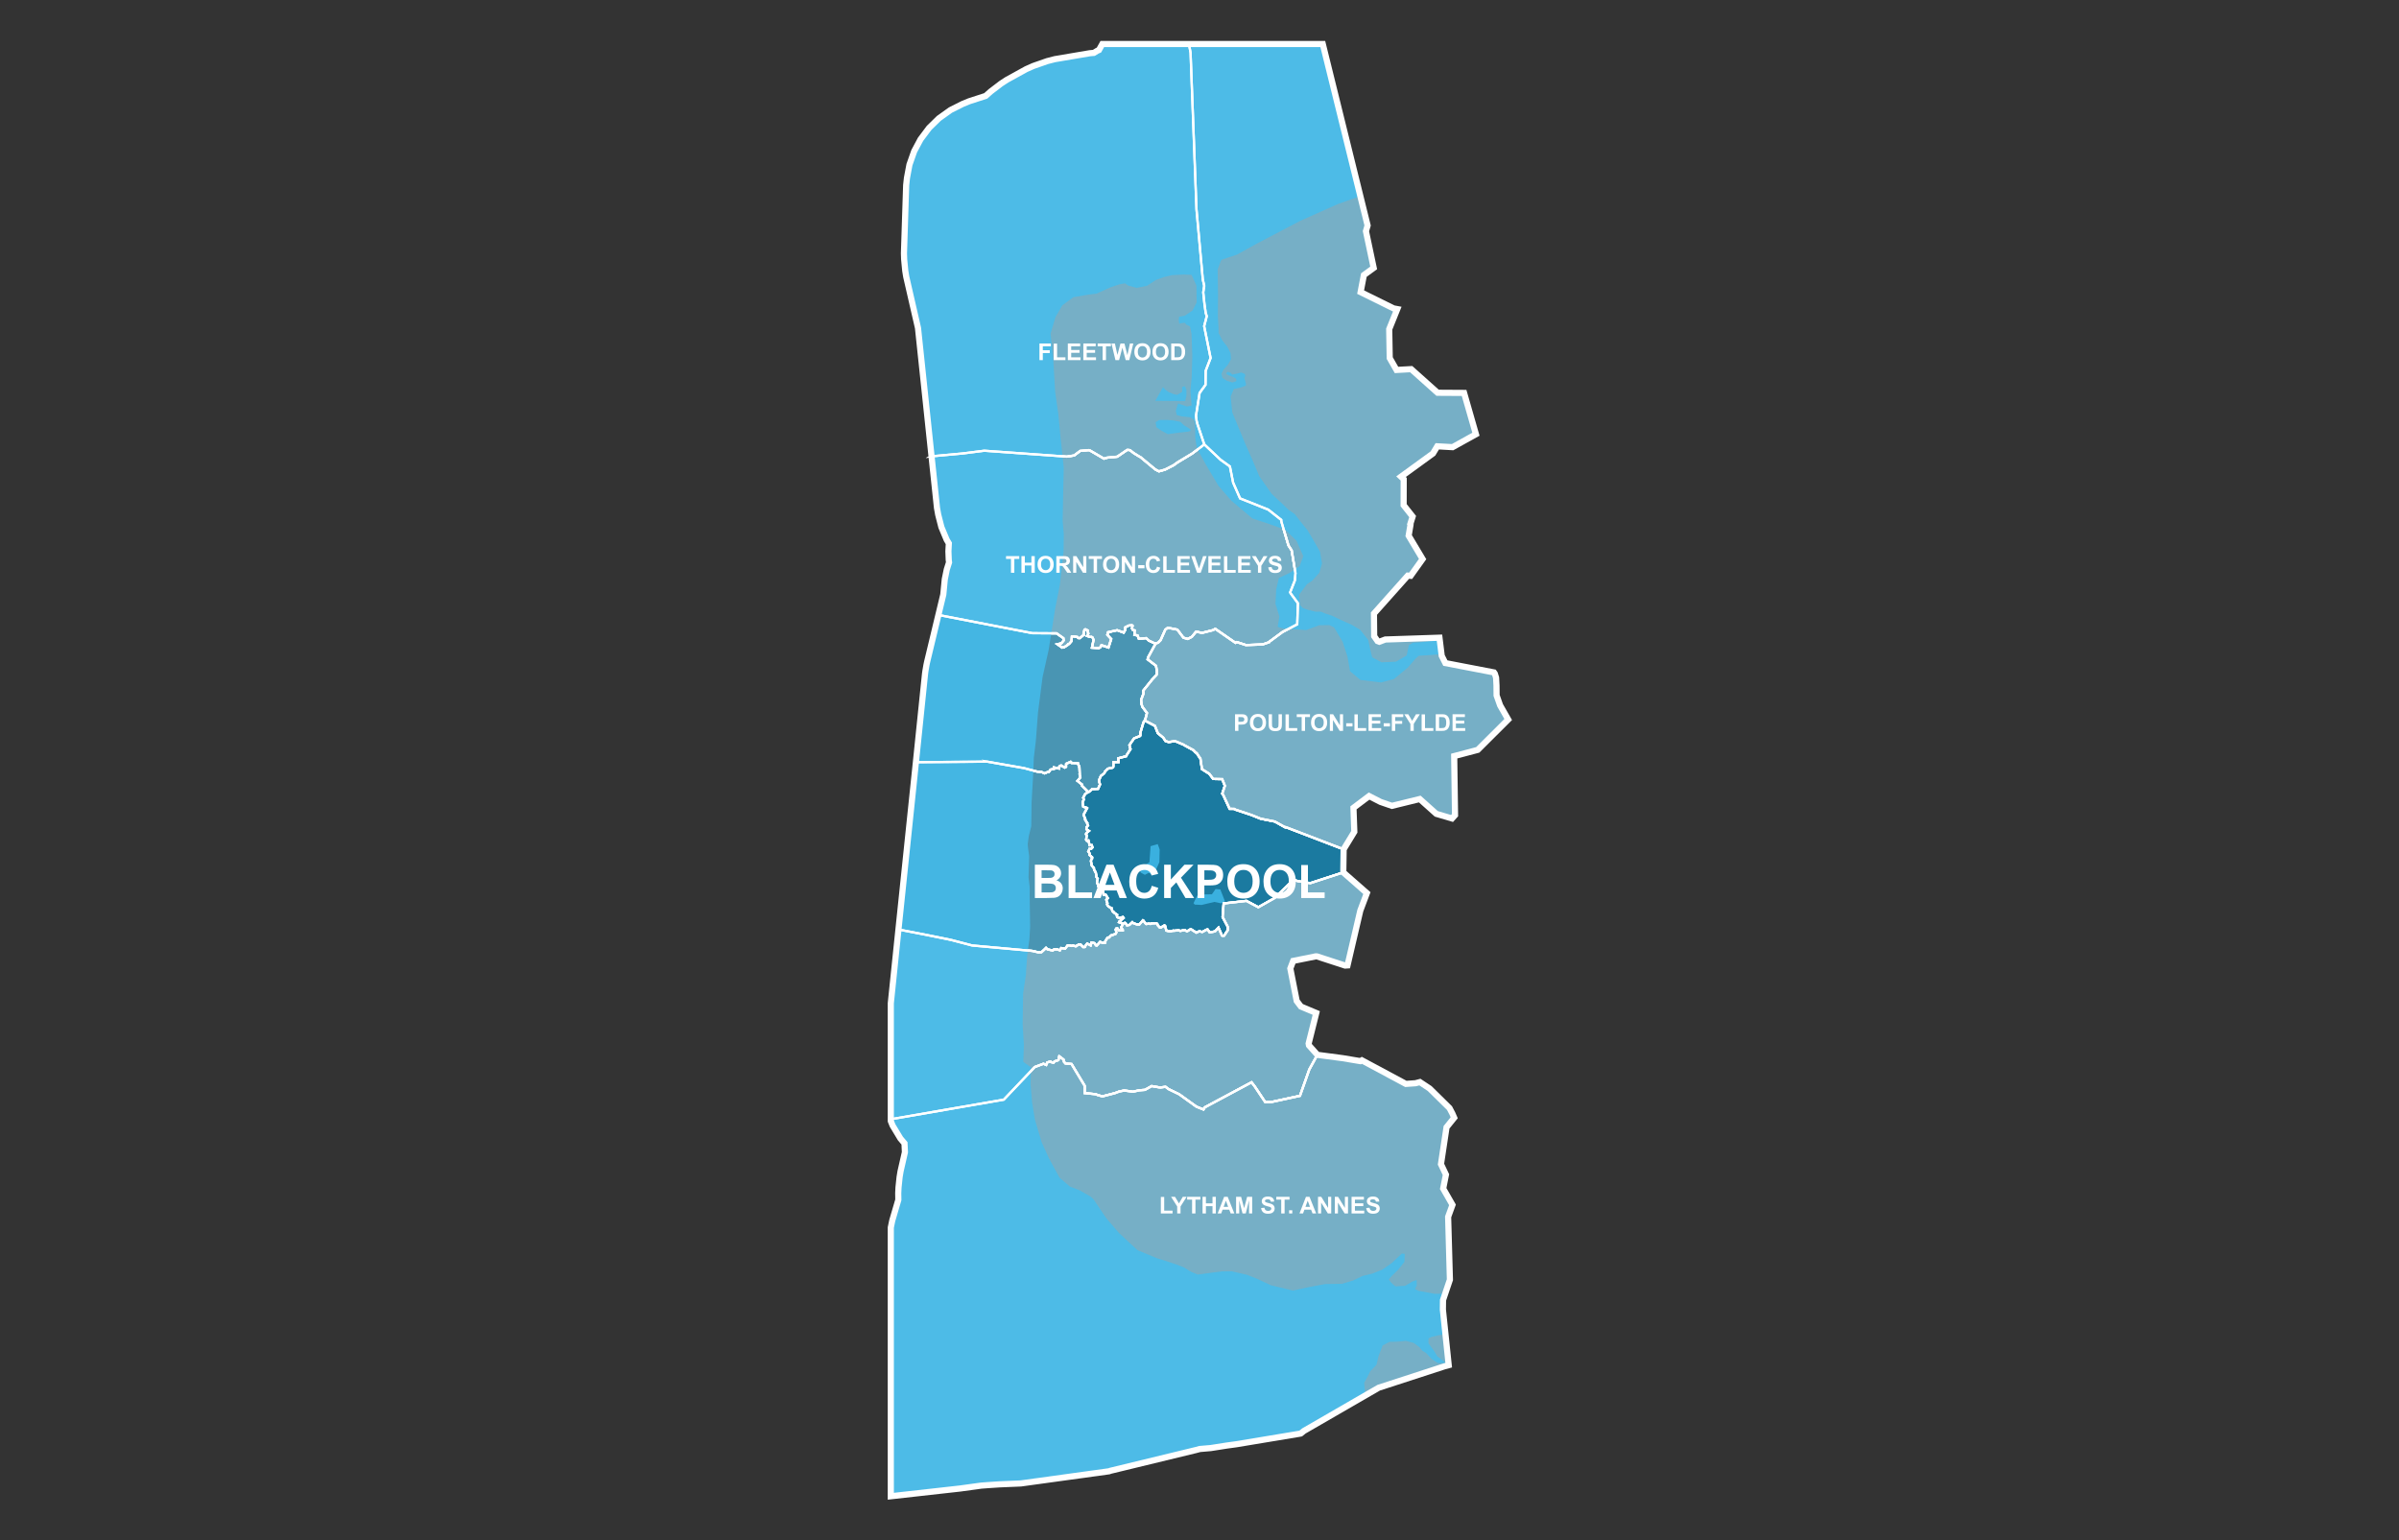 <?xml version="1.0" encoding="UTF-8"?><svg id="cars-clouds" xmlns="http://www.w3.org/2000/svg" width="380" height="244" viewBox="0 0 380 244"><rect x="0" y="0" width="380" height="244" fill="#333333" stroke="none"/><defs><style>.cls-1{fill:#1b7aa0;}.cls-1,.cls-2,.cls-3,.cls-4,.cls-5{stroke:#fff;stroke-miterlimit:10;}.cls-1,.cls-3,.cls-4,.cls-5{stroke-width:.352px;}.cls-6{isolation:isolate;}.cls-2{stroke-width:.974px;}.cls-2,.cls-4{fill:none;}.cls-3{fill:#76afc6;}.cls-7{fill:#fff;}.cls-7,.cls-8{stroke-width:0px;}.cls-8{fill:#42beee;opacity:.8;}.cls-5{fill:#4995b3;}</style></defs><path id="lakepath" class="cls-8" d="m192.547,140.835l.753.071.703,1.8-.223.374-.45.006-.976-.209-2.021.481-1.085-.059-.195-.227.588-1.21.521-.163,1.799-.025.586-.839Zm-10.294-6.789l1.131-.328.307.849-.004.215-.041,1.788-.929,2.091-.78-.389-.593.313-.676-.368-.091-.674,1.491-.949.185-2.547Zm1.718-65.818l-.798-.552-.122-.792.557-.342,1.234-.018,1.125.095,1.015.208.569.556.566.333.455.335.003.222-.449.118-1.232.129-1.01.133-.899.124-1.013-.549Zm.234-6.888l.457.446.455.327.788.33.563.103.784-.464-.011-.786.449-.118.23.56.013.897-.209.908-4.723-.044,1.203-2.161Z"/><g id="districtpaths"><path id="FY-01_districtpath" class="cls-5" d="m156.376,120.654l5.858,1.033,2.004.537.706.05.512.237.475-.209.08-.003.106.018.285-.407.559-.121-0-.218.765.173.015-.218.165-.214.201-.047.55.33.205-.118.001-.456.035-.043.697-.306.073.06.071.129,1.01.031.147.486.081.026.056,1.228-.023.022.117.512-.455.54.655.524.041.025.007.193,1.006,1.011-.494.338-.309.582.102.256-.201.497.117.662.616.196.004.005-.431.807-.017.012-.122.336.061.068.222.591-.033.083.348.494-.029.085.033.11.101.192-.255.292-.008.294.412.27-.311.254-.162.24.049.139.067.056.002.01-.095.7.105.152.257-.035.194.76.326-.026.129.371-.212.228-.29.009-.118.355-.045.056.24.336-.066.193.436.389-.011.192-.105.107-.079.273.06.372.019.031.014.192.067.186.309.321-.007.067.039.184.072.175.007.011.068.069.15.351.001.167.003.012.068.135-.005.266.002.007.211.272-.126.566.015.117.091.097.116.445.063.104.063.07.134.073.012.035.51.439.044.561.035.042.288-.041.358.581-.245.258.099.369.087.152-.066.203.146.24.427.314.127.007.127.448.114.159.124.048.052.094.478.334-.045.187.051.175.289.15.619-.168.105.165-.695.576-.034.089.667.199-.329.627.269.403-.005.088-.615-.019-.236-.319-.211.038-.062.156.108.428-.094.23-.508.195-.02.029-.218.034-.305.331-.242.011-.364.568.001.221-.43.067-.399-.18-.522.587-.145-.034-.228-.34-.463-.101-.139.459-.549-.295-.317.411-.012.113-.039.027-.261.011-.43-.432-.252.007-.39.226-.041.053-.087.018-.434-.126-.18.068-.371-.086-.294.009-.38.502-.632-.092-.203.362-.446-.15-.504.02-.167.156-.333-.06-.004-.008-.516-.116-.228-.228-.27.267-.452.412-.459.032-.985-.232-9.537-.865-3.164-.83-.273-.065-.386-.085-3.846-.777-4.001-.773,2.763-26.503,11.298-.088Z"/><path id="FY-02_districtpath" class="cls-5" d="m175.018,122.241l-.075.237-.579.454-.001.016-.293.7.178.621-.316.699-.945.041-.446.403-.161.045-1.006-1.011-.007-.193-.041-.025-.655-.524.455-.54-.117-.512.023-.022-.056-1.228-.081-.026-.147-.486-1.01-.031-.071-.129-.073-.06-.697.306-.035.043-.001.456-.205.118-.55-.33-.201.047-.165.214-.015.218-.765-.173 0.0.218-.559.121-.285.407-.106-.018-.08.003-.475.209-.512-.237-.706-.05-2.004-.537-5.858-1.033-11.298.088,1.441-13.958.067-.488.158-.921.099-.482,1.797-7.475,14.888,2.887,3.824.024,1.085.766.046.366-.365.45-.623.148.753.533.148-.055.092.036.604-.387.083-.138.164-.033.382-.447.059-.735.258-.031.61.106.167.175.233.002.59-.487.067-.03.004-.059-.086-.162.143-.552.156-.1.38.182-.03.16.127.324-.214.383.504.164.211-.016.176.115.146.388-.013.018-.245,1.188,1.117.066.263-.179.116-.282,1.119.369.433-1.339-.618-.67.117-.409,1.444-.322,1.035.378.228-.387.025-.451.542-.275.514-.054.099.086-.095.412.155.266.264.051-.039.725.492.063.217.542,1.157-.103.42.391.788.372.307.076-1.189,2.173-.093.35,1.332,1.018.153.937-.074.511-.733.777-.002.009-.006.009-1.366,1.701.063.41-.398,1.044.067.675.143.443.716.951-.008.058-.312,1.165-.136.099-.077.137-.497,1.652-.006.461-.016.038-.05.053-.933.369-.742,1.074.115.473.067.146-.718,1.128v.017l-1.222.316.034.607-.818.002.009.645-.036.153-.149.1-.67.135-.002.005-.491.474Z"/><path id="FY-03_districtpath" class="cls-1" d="m171.784,128.803l.431-.807-.004-.005-.616-.196-.117-.662.201-.497-.102-.256.309-.582.494-.338.161-.045.446-.403.945-.041.316-.699-.178-.621.293-.7.001-.016.579-.454.075-.237.491-.474.002-.005.67-.135.149-.1.036-.153-.009-.645.818-.002-.034-.607,1.222-.316v-.017l.718-1.128-.067-.146-.115-.473.742-1.074.933-.369.05-.053.016-.038.006-.461.497-1.652.077-.137.136-.099,1.579.819.464,1.163.862.716.34.522.511.175.852-.135.292.032,1.202.507.147.1,1.448.783.319.351.19.113.331.524.243.311.259,1.708,1.15.726.626.822,1.422.03.425,1.06-.011.014-.408,1.224.186.266.985,2.135.725.011.176.113,2.56.857,1.443.583.01.005,2.245.447,1.646.921.07-.043,9.185,3.526-.053,3.652-5.229,1.705-1.911-.31-.793-.21-.339.364-2.608,2.516-2.575,1.454-1.888-1.007-3.605.406-.167,2.149.807,1.534.024.534-.591.892-.253.014-.084-.029-.551-1.249-.551.58-.85.169-.327-.474-.138.024-.709.377-.486-.116-.013.013-.426.212-.899-.566-.575.349-.02.002-.38-.206-.676.149-.244-.097-.837.075-.041-.03-.495.14-.588-.135-.213-.769-.096-.058-.541.324-.193.019-.371-.423-.014-.135-.138-.14-.813.036-.12.084-.117 0-.122-.061-.44.08-.06-.016-.449-.578-.022-.009-.587.683-.237-.03-.037.021-.168-.034-.547-.205-.118-.12-.454.425-.384.07-.219-.347-.104-.06-.277.103-.667-.199.034-.089.695-.576-.105-.165-.619.168-.289-.15-.051-.175.045-.187-.478-.334-.052-.094-.124-.048-.114-.159-.127-.448-.127-.007-.427-.314-.146-.24.066-.203-.087-.152-.099-.369.245-.258-.358-.581-.288.041-.035-.042-.044-.561-.51-.439-.012-.035-.134-.073-.063-.07-.063-.104-.116-.445-.091-.097-.015-.117.126-.566-.211-.272-.002-.007.005-.266-.068-.135-.003-.012-.001-.167-.15-.351-.068-.069-.007-.011-.072-.175-.039-.184.007-.067-.309-.321-.067-.186-.014-.192-.019-.031-.06-.372.079-.273.105-.107.011-.192-.436-.389.066-.193-.24-.336.045-.056.118-.355.29-.009.212-.228-.129-.371-.326.026-.194-.76-.257.035-.105-.152.095-.7-.002-.01-.067-.056-.049-.139.162-.24.311-.254-.412-.27.008-.294.255-.292-.101-.192-.033-.11.029-.085-.348-.494.033-.083-.222-.591-.061-.068.122-.336.017-.012Z"/><path id="FY-04_districtpath" class="cls-3" d="m168.502,167.875l-.713-.535-.132.595-.631.214-.139.202-.372-.091-.112-.112-.521.16-.16.396-.439-.188-1.389.523-4.89,5.161-17.903,3.105v-18.373l1.212-11.688,4.001.773,3.846.777.386.085.273.065,3.164.83,9.537.865.985.232.459-.032.452-.412.27-.267.228.228.516.116.004.008.333.06.167-.156.504-.02.446.15.203-.362.632.092.38-.502.294-.009.371.086.18-.068.434.126.087-.018.041-.053.39-.226.252-.007.43.432.261-.011.039-.027.012-.113.317-.411.549.295.139-.459.463.101.228.34.145.034.522-.587.399.18.43-.067-.001-.221.364-.568.242-.011.305-.331.218-.034.02-.029.508-.195.094-.23-.108-.428.062-.156.211-.038.236.319.615.019.005-.088-.269-.403.329-.627.277-.103.104.06.219.347.384-.07.454-.425.118.12.547.205.168.034.037-.021.237.03.587-.683.022.009.449.578.06.016.44-.08.122.061.117-0.0.12-.084.813-.036.138.14.014.135.371.423.193-.019.541-.324.096.058.213.769.588.135.495-.14.041.03.837-.075.244.097.676-.149.38.206.02-.002.575-.349.899.566.426-.212.013-.013.486.116.709-.377.138-.024.327.474.85-.169.551-.58.551,1.249.084.029.253-.014.591-.892-.024-.534-.807-1.534.167-2.149,3.605-.406,1.888,1.007,2.575-1.454,2.608-2.516.339-.364.793.21,1.911.31,5.229-1.705,3.737,3.282-1.044,2.776-2.024,8.678-.38.025-4.459-1.451-.196-.008-3.567.72-.458,1.202,1.011,5.148.669.884,2.429,1.017-1.208,4.839.054.293,1.332,1.498-1.278,2.328-1.476,4.163-4.489.973-1.015.025-1.693-2.533-.477-.605-7.391,3.958-.216.348-1.118-.445-2.735-1.969-1.681-.817-.483-.365-.795.107-.253-.023-1.146-.197-1.067.599-.905.07-.994.221-1.379-.191-.805.163-.663.251-1.984.519-.753-.209-.319-.136-1.758-.179.015-1.037-.009-.133-2.071-3.433-.972-.089-.236-.275-.023-.317Z"/><path id="FY-05_districtpath" class="cls-3" d="m147.556,72.288l4.923-.452,3.434-.437,13.067.936,1.167-.184.96-.723,1.313-.125.201.041,2.255,1.316.304-.095.175-.061,1.616-.157,1.577-1.077.332.018.171.067.509.406.941.584.121.046,2.366,1.964.495.269.107.039.945-.267,1.337-.681.66-.473,2.284-1.377,1.677-1.254.262-.218,2.579,2.436,1.482,1.062.51,2.567,1.101,2.495,4.459,1.774,2.059,1.622.013.254,1.133,3.798.508.789.601,3.598-.096,1.157-.745,1.887.08.163,1.148,1.56-.106,3.344-2.334,1.224-2.105,1.551-.012.057-1.011.356-2.669.1-1.446-.477-.205.125-3.202-2.218-.352.202-1.748.443-.926-.211-.687.836-.646.331-.689-.198-.96-1.28-1.055-.208-.089.001-.363-.087-.399.305-.009.011-.738,1.653-.391.395-.378.115-.307-.076-.788-.372-.42-.391-1.157.103-.217-.542-.492-.063.039-.725-.264-.051-.155-.266.095-.412-.099-.086-.514.054-.542.275-.025.451-.228.387-1.035-.378-1.444.322-.117.409.618.67-.433,1.339-1.119-.369-.116.282-.263.179-1.117-.066.245-1.188.013-.018-.146-.388-.176-.115-.211.016-.504-.164.214-.383-.127-.324.03-.16-.38-.182-.156.1-.143.552.086.162-.004.059-.067.03-.59.487-.233-.002-.167-.175-.61-.106-.258.031-.059.735-.382.447-.164.033-.083.138-.604.387-.092-.036-.148.055-.753-.533.623-.148.365-.45-.046-.366-1.085-.766-3.824-.024-14.888-2.887.777-3.233.235-2.427.318-1.547.358-1.122-.049-.374-.053-1.38.068-1.259-.346-.575-.832-1.99-.508-1.987-.191-1.065-.862-8.171Z"/><path id="FY-06_districtpath" class="cls-3" d="m194.814,73.89l-1.482-1.062-2.579-2.436-1.074-3.184-.137-.531-.099-.823.575-3.612.932-1.279.026-2.223.78-2.026-1.02-5.043.411-1.582-.166-.518-.2-1.445-.191-1.813.145-.949.01-.023.002-.071-.225-.989-1-11.116-.939-24.814-.261-1.381h21.205l7.101,28.751-.264.902,1.229,5.82-1.556,1.132-.518,2.703,5.229,2.578.583.108-1.281,3.175.081,4.583,1.074,1.884,2.327-.128,4.184,3.744,4.194.025,1.875,6.543-3.693,2.05-2.43-.136-.682,1.135-5.057,3.675.423.401-.013,4.114,1.43,1.807-.382,1.212.04.091-.292,1.723,2.213,3.703-1.898,2.655-.445-.034-5.365,6.02.035,3.587.541.77.27.103.954-.358,8.578-.284.356,2.868.578,1.15,7.695,1.48.138.198.203.645.066,1.263.014,1.534.555,1.579,1.283,2.245-4.825,4.81-3.729.982.131,9.361-.471.524-2.493-.736-2.619-2.346-4.41,1.082-1.808-.625-1.811-.927-2.475,1.865.136,3.795-1.693,2.778-9.185-3.526-.07.043-1.646-.921-2.245-.447-.01-.005-1.443-.583-2.56-.857-.176-.113-.725-.011-.985-2.135-.186-.266.408-1.224.011-.014-.425-1.06-1.422-.03-.626-.822-1.15-.726-.259-1.708-.243-.311-.331-.524-.19-.113-.319-.351-1.448-.783-.147-.1-1.202-.507-.292-.032-.852.135-.511-.175-.34-.522-.862-.716-.464-1.163-1.579-.819.312-1.165.008-.058-.716-.951-.143-.443-.067-.675.398-1.044-.063-.41,1.366-1.701.006-.009.002-.009.733-.777.074-.511-.153-.937-1.332-1.018.093-.35,1.189-2.173.378-.115.391-.395.738-1.653.009-.011.399-.305.363.087.089-.001,1.055.208.96,1.28.689.198.646-.331.687-.836.926.211,1.748-.443.352-.202,3.202,2.218.205-.125,1.446.477,2.669-.1,1.011-.356.012-.057,2.105-1.551,2.334-1.224.106-3.344-1.148-1.56-.08-.163.745-1.887.096-1.157-.601-3.598-.508-.789-1.133-3.798-.013-.254-2.059-1.622-4.459-1.774-1.101-2.495-.51-2.567Z"/><path id="FY-07_districtpath" class="cls-3" d="m188.323,6.97l.261,1.381.939,24.814 1,11.116.225.989-.002.071-.01.023-.145.949.191,1.813.2,1.445.166.518-.411,1.582,1.02,5.043-.78,2.026-.026,2.223-.932,1.279-.575,3.612.099.823.137.531,1.074,3.184-.262.218-1.677,1.254-2.284,1.377-.66.473-1.337.681-.945.267-.107-.039-.495-.269-2.366-1.964-.121-.046-.941-.584-.509-.406-.171-.067-.332-.018-1.577,1.077-1.616.157-.175.061-.304.095-2.255-1.316-.201-.041-1.313.125-.96.723-1.167.184-13.067-.936-3.434.437-4.923.452-2.145-20.322-1.865-8.123-.154-.948-.176-1.812-.031-.96.351-10.793.123-1.128.396-2.113.75-2.134,1.013-1.895,1.357-1.808,1.536-1.5,1.838-1.313,1.916-.966,1.047-.431,2.626-.851.782-.694,1.649-1.258.917-.598,3.053-1.683,1.131-.505,2.214-.773,1.199-.309,5.54-.939.641-.056.563-.347.246-.101.533-.959h13.716Z"/><path id="FY-08_districtpath" class="cls-3" d="m190.051,229.544l-.593.159-13.583,3.294-.206.077-13.981,1.927-3.353.142-1.684.11-1.222.09-3.332.457-10.995,1.23v-42.569l.233-1.12.959-3.269-.015-1.057.04-.886.176-1.673.145-.875.695-3.053-.065-1.406-.644-.756-1.238-2.051-.288-.719v-.288l17.903-3.105,4.89-5.161,1.389-.523.439.188.16-.396.521-.16.112.112.372.091.139-.202.631-.214.132-.595.713.535.023.317.236.275.972.089,2.071,3.433.009.133-.015,1.037,1.758.179.319.136.753.209,1.984-.519.663-.251.805-.163,1.379.191.994-.221.905-.07,1.067-.599,1.146.197.253.023.795-.107.483.365,1.681.817,2.735,1.969,1.118.445.216-.348,7.391-3.958.477.605,1.693,2.533,1.015-.025,4.489-.973,1.476-4.163,1.278-2.328,4.012.53,2.799.469.234-.132,6.969,3.738,1.526-.107.697-.182,1.544,1.022,3.148,3.103.453.861.291.667-1.214,1.502-.882,5.849.787,1.659-.439,2.208,1.476,2.581-.691,1.899.282,9.959-1.091,3.226-.02,1.512.921,8.797-.708.195-10.384,3.378-11.841,6.844-.505.408-.119.026-10.078,1.676-1.568.214-.032.006-2.451.384-1.738.151Z"/></g><polygon class="cls-8" points="187.934 62.636 187.922 61.739 187.692 61.179 187.243 61.296 187.254 62.082 186.47 62.546 185.907 62.443 185.119 62.113 184.663 61.786 184.206 61.34 183.003 63.501 187.725 63.544 187.934 62.636"/><polygon class="cls-8" points="192.547 140.835 191.962 141.674 190.163 141.699 189.642 141.863 189.054 143.073 189.249 143.3 190.334 143.359 192.355 142.877 193.331 143.086 193.78 143.08 194.004 142.706 193.3 140.906 192.547 140.835"/><polygon class="cls-8" points="188.117 67.715 187.55 67.382 186.981 66.827 185.966 66.618 184.841 66.523 183.608 66.541 183.051 66.883 183.173 67.675 183.972 68.227 184.984 68.776 185.884 68.652 186.894 68.519 188.126 68.39 188.575 68.273 188.572 68.05 188.117 67.715"/><polygon class="cls-8" points="182.253 134.046 182.069 136.593 180.578 137.542 180.668 138.215 181.345 138.584 181.938 138.271 182.717 138.661 183.646 136.57 183.687 134.781 183.691 134.566 183.384 133.718 182.253 134.046"/><polygon class="cls-8" points="188.323 6.969 174.607 6.969 174.074 7.929 173.828 8.03 173.264 8.377 172.624 8.432 167.084 9.371 165.885 9.68 163.671 10.453 162.54 10.957 159.486 12.64 158.57 13.238 156.921 14.497 156.139 15.191 153.513 16.042 152.466 16.473 150.55 17.438 148.712 18.752 147.176 20.252 145.819 22.06 144.806 23.955 144.056 26.089 143.66 28.202 143.536 29.33 143.186 40.123 143.217 41.083 143.392 42.895 143.546 43.843 145.412 51.966 147.556 72.288 148.418 80.459 148.609 81.525 149.118 83.511 149.949 85.501 150.295 86.076 150.227 87.335 150.28 88.715 150.329 89.088 149.971 90.21 149.654 91.757 149.419 94.184 148.641 97.418 146.845 104.893 146.745 105.375 146.587 106.296 146.52 106.784 145.079 120.742 142.315 147.245 141.103 158.933 141.103 177.306 141.103 177.594 141.391 178.313 142.629 180.365 143.272 181.121 143.337 182.527 142.642 185.58 142.497 186.455 142.321 188.129 142.28 189.015 142.295 190.072 141.335 193.341 141.103 194.461 141.103 237.03 152.097 235.801 155.429 235.344 156.651 235.254 158.335 235.144 161.689 235.002 175.669 233.075 175.875 232.998 189.458 229.703 190.051 229.544 191.789 229.394 194.24 229.01 194.272 229.004 195.84 228.79 205.918 227.114 206.037 227.088 206.542 226.68 216.328 221.025 216.254 220.909 216.082 219.056 216.657 218.01 217.044 217.233 218.038 216.204 218.358 214.842 219.006 213.142 220.116 212.563 221.242 212.548 222.69 212.418 223.923 212.735 224.829 213.406 225.285 213.963 225.879 214.327 226.774 215.279 227.739 215.934 228.916 215.919 228.892 215.83 228.216 215.275 227.644 214.837 227.192 214.05 226.278 212.823 226.268 212.029 226.714 211.8 227.719 211.558 228.959 211.335 228.553 207.466 228.573 205.954 228.916 204.939 227.229 204.962 224.647 204.476 224.128 204.186 224.415 203.663 224.404 202.773 223.744 203.004 222.576 203.688 221.031 203.782 220.361 203.198 219.987 202.684 220.421 202.158 221.439 201.18 222.453 199.906 222.51 198.644 222.067 198.576 221.413 199.178 220.468 200.081 218.936 201.14 217.398 201.754 215.784 202.146 214.395 202.833 212.562 203.377 209.913 203.413 207.344 203.893 204.775 204.448 203.372 204.096 201.305 203.606 199.156 202.597 197.528 201.952 195.092 201.393 193.546 201.415 192.15 201.583 189.726 201.914 188.689 201.483 187.501 200.759 186.391 200.329 184.69 199.76 183.286 199.335 181.731 198.69 180.176 198.045 178.684 196.657 177.266 195.343 176.151 194.046 175.245 192.998 173.213 189.987 172.765 189.57 171.02 188.565 169.48 187.972 167.832 186.565 166.16 183.511 165.003 180.961 163.934 177.387 163.481 174.626 163.239 171.752 163.303 169.088 162.089 168.208 162.182 165.529 161.986 162.268 162.061 157.37 162.518 154.344 162.527 153.988 162.599 152.851 162.721 151.21 163.055 148.831 163.173 146.827 163.098 141.783 163.108 140.982 163.102 140.566 162.923 138.982 163.022 135.642 162.831 134.235 162.787 133.724 162.96 132.46 163.356 130.867 163.404 127.097 163.626 123.184 163.757 120.045 164.046 117.644 164.11 116.975 164.418 112.891 165.146 107.242 166.116 102.925 167.128 96.456 167.884 92.661 168.471 87.385 168.505 84.64 168.325 82.491 168.409 78.113 168.498 74.106 167.982 69.218 167.632 65.513 167.138 62.108 166.844 57.142 166.411 52.846 167.185 50.238 168.266 48.368 170.022 47.081 172.382 46.675 173.71 46.507 175.914 45.51 177.312 45.045 178.197 44.884 178.72 45.247 180.055 45.598 181.677 45.278 183.069 44.368 184.319 43.905 185.646 43.589 187.493 43.489 188.751 43.545 189.514 45.24 189.552 47.91 188.904 49.181 187.659 50.014 186.774 50.175 186.708 50.696 186.79 51.288 187.011 51.211 187.675 51.127 187.901 51.42 188.497 51.709 188.735 52.892 188.783 54.197 188.858 56.377 188.809 58.151 188.759 59.791 188.566 61.871 188.621 62.597 188.748 64.242 188.011 64.401 187.194 64.116 186.6 63.902 186.458 64.349 186.247 65.094 186.404 65.759 187.22 65.97 188.552 66.099 189.149 66.536 189.306 67.201 189.338 69.426 189.582 70.981 189.855 71.481 190.947 73.484 192.99 76.941 195.017 79.287 198.38 82.133 200.977 82.987 203.575 83.915 205.371 85.671 206.438 88.104 205.869 89.67 204.332 90.73 202.572 91.57 202.153 93.356 202.037 95.657 202.655 97.652 202.382 99.287 202.753 99.431 203.346 99.571 205.119 99.68 205.267 99.693 206.892 99.819 208.949 99.049 209.628 99.04 210.226 99.032 210.573 99.027 211.316 99.388 212.675 101.669 213.445 104.032 213.845 106.327 215.487 107.714 218.74 108.115 220.799 107.569 222.989 105.759 224.225 104.333 224.736 103.881 226.359 103.786 228.333 103.627 228.053 101.37 227.951 101.391 225.224 101.724 223.823 101.817 223.164 102.196 222.816 103.833 221.132 104.819 218.845 104.924 217.358 104.128 217.125 103.241 216.731 101.391 215.455 99.777 214.115 98.979 213.313 98.619 212.333 98.187 210.996 97.537 210.84 97.488 210.136 97.26 209.883 97.181 209.215 96.894 208.403 96.905 207.218 96.624 206.402 96.339 205.878 95.827 205.869 95.159 205.782 94.196 207.015 92.547 207.82 92.017 208.984 90.74 209.407 89.251 209.087 87.4 207.952 85.413 207.121 84.015 205.994 82.621 205.092 81.446 204.048 80.719 202.925 79.621 201.429 78.233 199.469 75.441 198.476 73.081 197.179 70.132 195.192 65.338 194.935 62.819 195.435 61.625 196.541 61.387 197.349 61.079 197.344 60.708 197.111 59.895 197.254 59.523 197.176 59.227 196.582 59.013 196.066 59.168 195.182 59.329 194.882 59.037 194.437 58.894 194.219 59.194 194.518 59.413 195.41 59.771 195.782 59.988 195.86 60.284 195.715 60.434 195.199 60.59 194.309 60.306 193.637 59.87 193.48 59.205 193.768 58.607 194.495 57.781 195 56.884 194.913 55.92 194.381 54.889 193.628 53.936 193.021 52.757 193.008 51.867 192.909 50.088 192.935 46.675 192.904 44.45 192.893 43.635 192.879 42.67 193.378 41.328 193.597 41.102 194.333 40.869 195.952 40.328 199.108 38.577 205.936 34.996 211.935 32.318 215.479 31.067 209.527 6.969 188.323 6.969"/><polygon class="cls-2" points="238.897 113.983 237.615 111.738 237.059 110.16 237.045 108.626 236.979 107.363 236.776 106.717 236.639 106.52 228.944 105.04 228.366 103.89 228.01 101.022 219.432 101.306 218.479 101.665 218.209 101.561 217.668 100.791 217.633 97.204 222.998 91.184 223.443 91.219 225.341 88.564 223.129 84.86 223.421 83.137 223.381 83.046 223.763 81.833 222.333 80.026 222.346 75.912 221.923 75.512 226.98 71.837 227.662 70.701 230.093 70.837 233.786 68.787 231.91 62.245 227.716 62.22 223.532 58.477 221.205 58.605 220.131 56.721 220.05 52.138 221.331 48.963 220.749 48.855 215.52 46.277 216.037 43.574 217.593 42.442 216.364 36.622 216.628 35.72 209.527 6.969 188.323 6.969 174.607 6.969 174.074 7.929 173.828 8.03 173.264 8.377 172.624 8.432 167.084 9.371 165.885 9.68 163.671 10.453 162.54 10.957 159.486 12.64 158.57 13.238 156.921 14.497 156.139 15.191 153.513 16.042 152.466 16.473 150.55 17.438 148.712 18.752 147.176 20.252 145.819 22.06 144.806 23.955 144.056 26.089 143.66 28.202 143.536 29.33 143.186 40.123 143.217 41.083 143.392 42.895 143.546 43.843 145.412 51.966 147.556 72.288 148.418 80.459 148.609 81.525 149.118 83.511 149.949 85.501 150.295 86.076 150.227 87.335 150.28 88.715 150.329 89.088 149.971 90.21 149.654 91.757 149.419 94.184 148.641 97.418 146.845 104.893 146.745 105.375 146.587 106.296 146.52 106.784 145.079 120.742 142.315 147.245 141.103 158.933 141.103 177.306 141.103 177.594 141.391 178.313 142.629 180.365 143.272 181.121 143.337 182.527 142.642 185.58 142.497 186.455 142.321 188.129 142.28 189.015 142.295 190.072 141.335 193.341 141.103 194.461 141.103 237.03 152.097 235.801 155.429 235.344 156.651 235.254 158.335 235.144 161.689 235.002 175.669 233.075 175.875 232.998 189.458 229.703 190.051 229.544 191.789 229.394 194.24 229.01 194.272 229.004 195.84 228.79 205.918 227.114 206.037 227.088 206.542 226.68 218.383 219.837 228.767 216.458 229.475 216.263 228.553 207.466 228.573 205.954 229.664 202.728 229.382 192.769 230.074 190.87 228.598 188.289 229.037 186.081 228.25 184.422 229.131 178.573 230.346 177.07 230.055 176.403 229.603 175.542 226.455 172.44 224.911 171.417 224.214 171.6 222.687 171.707 215.718 167.969 215.484 168.101 212.685 167.632 208.673 167.102 207.341 165.604 207.287 165.311 208.495 160.472 206.066 159.454 205.397 158.57 204.385 153.422 204.843 152.22 208.41 151.501 208.607 151.509 213.066 152.96 213.446 152.935 215.47 144.257 216.514 141.482 212.777 138.2 212.83 134.548 214.523 131.769 214.387 127.974 216.862 126.109 218.673 127.036 220.481 127.66 224.891 126.578 227.51 128.924 230.003 129.66 230.474 129.136 230.343 119.775 234.072 118.793 238.897 113.983"/><g id="districtpaths-2"><path id="FY-01_districtpath-2" class="cls-4" d="m156.376,120.654l5.858,1.033,2.004.537.706.05.512.237.475-.209.08-.003.106.018.285-.407.559-.121-0-.218.765.173.015-.218.165-.214.201-.047.55.33.205-.118.001-.456.035-.043.697-.306.073.06.071.129,1.01.031.147.486.081.026.056,1.228-.023.022.117.512-.455.54.655.524.041.025.007.193,1.006,1.011-.494.338-.309.582.102.256-.201.497.117.662.616.196.004.005-.431.807-.017.012-.122.336.061.068.222.591-.033.083.348.494-.029.085.033.11.101.192-.255.292-.008.294.412.27-.311.254-.162.24.049.139.067.056.002.01-.095.7.105.152.257-.035.194.76.326-.026.129.371-.212.228-.29.009-.118.355-.045.056.24.336-.066.193.436.389-.011.192-.105.107-.079.273.06.372.019.031.014.192.067.186.309.321-.007.067.039.184.072.175.007.011.068.069.15.351.001.167.003.012.068.135-.005.266.002.007.211.272-.126.566.015.117.091.097.116.445.063.104.063.07.134.073.012.035.51.439.044.561.035.042.288-.041.358.581-.245.258.099.369.087.152-.066.203.146.24.427.314.127.007.127.448.114.159.124.048.052.094.478.334-.045.187.051.175.289.15.619-.168.105.165-.695.576-.034.089.667.199-.329.627.269.403-.005.088-.615-.019-.236-.319-.211.038-.062.156.108.428-.094.23-.508.195-.02.029-.218.034-.305.331-.242.011-.364.568.001.221-.43.067-.399-.18-.522.587-.145-.034-.228-.34-.463-.101-.139.459-.549-.295-.317.411-.012.113-.039.027-.261.011-.43-.432-.252.007-.39.226-.041.053-.087.018-.434-.126-.18.068-.371-.086-.294.009-.38.502-.632-.092-.203.362-.446-.15-.504.02-.167.156-.333-.06-.004-.008-.516-.116-.228-.228-.27.267-.452.412-.459.032-.985-.232-9.537-.865-3.164-.83-.273-.065-.386-.085-3.846-.777-4.001-.773,2.763-26.503,11.298-.088Z"/><path id="FY-02_districtpath-2" class="cls-4" d="m175.018,122.241l-.075.237-.579.454-.001.016-.293.7.178.621-.316.699-.945.041-.446.403-.161.045-1.006-1.011-.007-.193-.041-.025-.655-.524.455-.54-.117-.512.023-.022-.056-1.228-.081-.026-.147-.486-1.01-.031-.071-.129-.073-.06-.697.306-.035.043-.001.456-.205.118-.55-.33-.201.047-.165.214-.015.218-.765-.173 0.0.218-.559.121-.285.407-.106-.018-.08.003-.475.209-.512-.237-.706-.05-2.004-.537-5.858-1.033-11.298.088,1.441-13.958.067-.488.158-.921.099-.482,1.797-7.475,14.888,2.887,3.824.024,1.085.766.046.366-.365.45-.623.148.753.533.148-.055.092.036.604-.387.083-.138.164-.033.382-.447.059-.735.258-.031.61.106.167.175.233.002.59-.487.067-.03.004-.059-.086-.162.143-.552.156-.1.38.182-.03.16.127.324-.214.383.504.164.211-.016.176.115.146.388-.013.018-.245,1.188,1.117.066.263-.179.116-.282,1.119.369.433-1.339-.618-.67.117-.409,1.444-.322,1.035.378.228-.387.025-.451.542-.275.514-.054.099.086-.095.412.155.266.264.051-.039.725.492.063.217.542,1.157-.103.42.391.788.372.307.076-1.189,2.173-.093.35,1.332,1.018.153.937-.074.511-.733.777-.002.009-.006.009-1.366,1.701.063.41-.398,1.044.067.675.143.443.716.951-.008.058-.312,1.165-.136.099-.077.137-.497,1.652-.006.461-.016.038-.05.053-.933.369-.742,1.074.115.473.067.146-.718,1.128v.017l-1.222.316.034.607-.818.002.009.645-.036.153-.149.1-.67.135-.002.005-.491.474Z"/><path id="FY-03_districtpath-2" class="cls-4" d="m171.784,128.803l.431-.807-.004-.005-.616-.196-.117-.662.201-.497-.102-.256.309-.582.494-.338.161-.045.446-.403.945-.041.316-.699-.178-.621.293-.7.001-.016.579-.454.075-.237.491-.474.002-.005.67-.135.149-.1.036-.153-.009-.645.818-.002-.034-.607,1.222-.316v-.017l.718-1.128-.067-.146-.115-.473.742-1.074.933-.369.05-.053.016-.038.006-.461.497-1.652.077-.137.136-.099,1.579.819.464,1.163.862.716.34.522.511.175.852-.135.292.032,1.202.507.147.1,1.448.783.319.351.19.113.331.524.243.311.259,1.708,1.15.726.626.822,1.422.03.425,1.06-.011.014-.408,1.224.186.266.985,2.135.725.011.176.113,2.56.857,1.443.583.01.005,2.245.447,1.646.921.07-.043,9.185,3.526-.053,3.652-5.229,1.705-1.911-.31-.793-.21-.339.364-2.608,2.516-2.575,1.454-1.888-1.007-3.605.406-.167,2.149.807,1.534.024.534-.591.892-.253.014-.084-.029-.551-1.249-.551.58-.85.169-.327-.474-.138.024-.709.377-.486-.116-.013.013-.426.212-.899-.566-.575.349-.02.002-.38-.206-.676.149-.244-.097-.837.075-.041-.03-.495.14-.588-.135-.213-.769-.096-.058-.541.324-.193.019-.371-.423-.014-.135-.138-.14-.813.036-.12.084-.117 0-.122-.061-.44.08-.06-.016-.449-.578-.022-.009-.587.683-.237-.03-.037.021-.168-.034-.547-.205-.118-.12-.454.425-.384.07-.219-.347-.104-.06-.277.103-.667-.199.034-.089.695-.576-.105-.165-.619.168-.289-.15-.051-.175.045-.187-.478-.334-.052-.094-.124-.048-.114-.159-.127-.448-.127-.007-.427-.314-.146-.24.066-.203-.087-.152-.099-.369.245-.258-.358-.581-.288.041-.035-.042-.044-.561-.51-.439-.012-.035-.134-.073-.063-.07-.063-.104-.116-.445-.091-.097-.015-.117.126-.566-.211-.272-.002-.007.005-.266-.068-.135-.003-.012-.001-.167-.15-.351-.068-.069-.007-.011-.072-.175-.039-.184.007-.067-.309-.321-.067-.186-.014-.192-.019-.031-.06-.372.079-.273.105-.107.011-.192-.436-.389.066-.193-.24-.336.045-.056.118-.355.29-.009.212-.228-.129-.371-.326.026-.194-.76-.257.035-.105-.152.095-.7-.002-.01-.067-.056-.049-.139.162-.24.311-.254-.412-.27.008-.294.255-.292-.101-.192-.033-.11.029-.085-.348-.494.033-.083-.222-.591-.061-.068.122-.336.017-.012Z"/><path id="FY-04_districtpath-2" class="cls-4" d="m168.502,167.875l-.713-.535-.132.595-.631.214-.139.202-.372-.091-.112-.112-.521.16-.16.396-.439-.188-1.389.523-4.89,5.161-17.903,3.105v-18.373l1.212-11.688,4.001.773,3.846.777.386.085.273.065,3.164.83,9.537.865.985.232.459-.032.452-.412.27-.267.228.228.516.116.004.008.333.06.167-.156.504-.02.446.15.203-.362.632.092.38-.502.294-.009.371.086.18-.068.434.126.087-.018.041-.053.39-.226.252-.007.43.432.261-.011.039-.027.012-.113.317-.411.549.295.139-.459.463.101.228.34.145.034.522-.587.399.18.43-.067-.001-.221.364-.568.242-.011.305-.331.218-.034.02-.029.508-.195.094-.23-.108-.428.062-.156.211-.038.236.319.615.019.005-.088-.269-.403.329-.627.277-.103.104.06.219.347.384-.07.454-.425.118.12.547.205.168.034.037-.021.237.03.587-.683.022.009.449.578.06.016.44-.08.122.061.117-0.0.12-.084.813-.036.138.14.014.135.371.423.193-.019.541-.324.096.058.213.769.588.135.495-.14.041.03.837-.075.244.097.676-.149.38.206.02-.002.575-.349.899.566.426-.212.013-.013.486.116.709-.377.138-.024.327.474.85-.169.551-.58.551,1.249.084.029.253-.014.591-.892-.024-.534-.807-1.534.167-2.149,3.605-.406,1.888,1.007,2.575-1.454,2.608-2.516.339-.364.793.21,1.911.31,5.229-1.705,3.737,3.282-1.044,2.776-2.024,8.678-.38.025-4.459-1.451-.196-.008-3.567.72-.458,1.202,1.011,5.148.669.884,2.429,1.017-1.208,4.839.054.293,1.332,1.498-1.278,2.328-1.476,4.163-4.489.973-1.015.025-1.693-2.533-.477-.605-7.391,3.958-.216.348-1.118-.445-2.735-1.969-1.681-.817-.483-.365-.795.107-.253-.023-1.146-.197-1.067.599-.905.07-.994.221-1.379-.191-.805.163-.663.251-1.984.519-.753-.209-.319-.136-1.758-.179.015-1.037-.009-.133-2.071-3.433-.972-.089-.236-.275-.023-.317Z"/><path id="FY-05_districtpath-2" class="cls-4" d="m147.556,72.288l4.923-.452,3.434-.437,13.067.936,1.167-.184.96-.723,1.313-.125.201.041,2.255,1.316.304-.095.175-.061,1.616-.157,1.577-1.077.332.018.171.067.509.406.941.584.121.046,2.366,1.964.495.269.107.039.945-.267,1.337-.681.66-.473,2.284-1.377,1.677-1.254.262-.218,2.579,2.436,1.482,1.062.51,2.567,1.101,2.495,4.459,1.774,2.059,1.622.013.254,1.133,3.798.508.789.601,3.598-.096,1.157-.745,1.887.08.163,1.148,1.56-.106,3.344-2.334,1.224-2.105,1.551-.012.057-1.011.356-2.669.1-1.446-.477-.205.125-3.202-2.218-.352.202-1.748.443-.926-.211-.687.836-.646.331-.689-.198-.96-1.28-1.055-.208-.089.001-.363-.087-.399.305-.009.011-.738,1.653-.391.395-.378.115-.307-.076-.788-.372-.42-.391-1.157.103-.217-.542-.492-.063.039-.725-.264-.051-.155-.266.095-.412-.099-.086-.514.054-.542.275-.025.451-.228.387-1.035-.378-1.444.322-.117.409.618.67-.433,1.339-1.119-.369-.116.282-.263.179-1.117-.066.245-1.188.013-.018-.146-.388-.176-.115-.211.016-.504-.164.214-.383-.127-.324.03-.16-.38-.182-.156.1-.143.552.086.162-.004.059-.067.03-.59.487-.233-.002-.167-.175-.61-.106-.258.031-.059.735-.382.447-.164.033-.083.138-.604.387-.092-.036-.148.055-.753-.533.623-.148.365-.45-.046-.366-1.085-.766-3.824-.024-14.888-2.887.777-3.233.235-2.427.318-1.547.358-1.122-.049-.374-.053-1.38.068-1.259-.346-.575-.832-1.99-.508-1.987-.191-1.065-.862-8.171Z"/><path id="FY-06_districtpath-2" class="cls-4" d="m194.814,73.89l-1.482-1.062-2.579-2.436-1.074-3.184-.137-.531-.099-.823.575-3.612.932-1.279.026-2.223.78-2.026-1.02-5.043.411-1.582-.166-.518-.2-1.445-.191-1.813.145-.949.01-.023.002-.071-.225-.989-1-11.116-.939-24.814-.261-1.381h21.205l7.101,28.751-.264.902,1.229,5.82-1.556,1.132-.518,2.703,5.229,2.578.583.108-1.281,3.175.081,4.583,1.074,1.884,2.327-.128,4.184,3.744,4.194.025,1.875,6.543-3.693,2.05-2.43-.136-.682,1.135-5.057,3.675.423.401-.013,4.114,1.43,1.807-.382,1.212.04.091-.292,1.723,2.213,3.703-1.898,2.655-.445-.034-5.365,6.02.035,3.587.541.77.27.103.954-.358,8.578-.284.356,2.868.578,1.15,7.695,1.48.138.198.203.645.066,1.263.014,1.534.555,1.579,1.283,2.245-4.825,4.81-3.729.982.131,9.361-.471.524-2.493-.736-2.619-2.346-4.41,1.082-1.808-.625-1.811-.927-2.475,1.865.136,3.795-1.693,2.778-9.185-3.526-.07.043-1.646-.921-2.245-.447-.01-.005-1.443-.583-2.56-.857-.176-.113-.725-.011-.985-2.135-.186-.266.408-1.224.011-.014-.425-1.06-1.422-.03-.626-.822-1.15-.726-.259-1.708-.243-.311-.331-.524-.19-.113-.319-.351-1.448-.783-.147-.1-1.202-.507-.292-.032-.852.135-.511-.175-.34-.522-.862-.716-.464-1.163-1.579-.819.312-1.165.008-.058-.716-.951-.143-.443-.067-.675.398-1.044-.063-.41,1.366-1.701.006-.009.002-.009.733-.777.074-.511-.153-.937-1.332-1.018.093-.35,1.189-2.173.378-.115.391-.395.738-1.653.009-.011.399-.305.363.087.089-.001,1.055.208.96,1.28.689.198.646-.331.687-.836.926.211,1.748-.443.352-.202,3.202,2.218.205-.125,1.446.477,2.669-.1,1.011-.356.012-.057,2.105-1.551,2.334-1.224.106-3.344-1.148-1.56-.08-.163.745-1.887.096-1.157-.601-3.598-.508-.789-1.133-3.798-.013-.254-2.059-1.622-4.459-1.774-1.101-2.495-.51-2.567Z"/><path id="FY-07_districtpath-2" class="cls-4" d="m188.323,6.97l.261,1.381.939,24.814 1,11.116.225.989-.002.071-.01.023-.145.949.191,1.813.2,1.445.166.518-.411,1.582,1.02,5.043-.78,2.026-.026,2.223-.932,1.279-.575,3.612.099.823.137.531,1.074,3.184-.262.218-1.677,1.254-2.284,1.377-.66.473-1.337.681-.945.267-.107-.039-.495-.269-2.366-1.964-.121-.046-.941-.584-.509-.406-.171-.067-.332-.018-1.577,1.077-1.616.157-.175.061-.304.095-2.255-1.316-.201-.041-1.313.125-.96.723-1.167.184-13.067-.936-3.434.437-4.923.452-2.145-20.322-1.865-8.123-.154-.948-.176-1.812-.031-.96.351-10.793.123-1.128.396-2.113.75-2.134,1.013-1.895,1.357-1.808,1.536-1.5,1.838-1.313,1.916-.966,1.047-.431,2.626-.851.782-.694,1.649-1.258.917-.598,3.053-1.683,1.131-.505,2.214-.773,1.199-.309,5.54-.939.641-.056.563-.347.246-.101.533-.959h13.716Z"/><path id="FY-08_districtpath-2" class="cls-4" d="m190.051,229.544l-.593.159-13.583,3.294-.206.077-13.981,1.927-3.353.142-1.684.11-1.222.09-3.332.457-10.995,1.23v-42.569l.233-1.12.959-3.269-.015-1.057.04-.886.176-1.673.145-.875.695-3.053-.065-1.406-.644-.756-1.238-2.051-.288-.719v-.288l17.903-3.105,4.89-5.161,1.389-.523.439.188.16-.396.521-.16.112.112.372.091.139-.202.631-.214.132-.595.713.535.023.317.236.275.972.089,2.071,3.433.009.133-.015,1.037,1.758.179.319.136.753.209,1.984-.519.663-.251.805-.163,1.379.191.994-.221.905-.07,1.067-.599,1.146.197.253.023.795-.107.483.365,1.681.817,2.735,1.969,1.118.445.216-.348,7.391-3.958.477.605,1.693,2.533,1.015-.025,4.489-.973,1.476-4.163,1.278-2.328,4.012.53,2.799.469.234-.132,6.969,3.738,1.526-.107.697-.182,1.544,1.022,3.148,3.103.453.861.291.667-1.214,1.502-.882,5.849.787,1.659-.439,2.208,1.476,2.581-.691,1.899.282,9.959-1.091,3.226-.02,1.512.921,8.797-.708.195-10.384,3.378-11.841,6.844-.505.408-.119.026-10.078,1.676-1.568.214-.032.006-2.451.384-1.738.151Z"/></g><g id="towntexts"><g id="FY-BLACKPOOL_towntext" class="cls-6"><path class="cls-7" d="m163.923,136.986h2.108c.417,0,.729.017.934.052.205.035.389.107.55.218.162.11.297.257.405.441.107.184.162.389.162.617,0,.247-.066.474-.2.68-.133.206-.314.361-.541.464.321.093.568.253.741.478s.259.491.259.795c0,.24-.056.473-.167.7-.112.227-.265.408-.457.543-.193.136-.432.219-.715.25-.177.019-.606.031-1.284.036h-1.795v-5.274Zm1.065.878v1.22h.698c.415,0,.673-.006.773-.018.183-.022.326-.085.43-.189.104-.104.157-.242.157-.412,0-.163-.045-.295-.136-.398-.09-.102-.224-.164-.4-.185-.105-.012-.409-.018-.91-.018h-.612Zm0,2.097v1.411h.986c.384,0,.627-.011.731-.032.158-.029.287-.099.387-.21.1-.112.149-.261.149-.448,0-.158-.039-.292-.115-.403-.077-.11-.189-.191-.333-.241-.145-.05-.46-.076-.944-.076h-.86Z"/><path class="cls-7" d="m169.269,142.261v-5.231h1.065v4.343h2.648v.889h-3.714Z"/><path class="cls-7" d="m178.498,142.261h-1.159l-.46-1.198h-2.108l-.435,1.198h-1.13l2.055-5.274h1.126l2.112,5.274Zm-1.961-2.087l-.728-1.957-.712,1.957h1.44Z"/><path class="cls-7" d="m182.438,140.321l1.032.328c-.158.576-.421,1.003-.789,1.283-.369.279-.836.419-1.402.419-.7,0-1.275-.239-1.727-.718s-.677-1.133-.677-1.962c0-.878.227-1.56.681-2.045.453-.486,1.049-.729,1.788-.729.645,0,1.169.191,1.572.572.239.226.42.549.54.972l-1.055.252c-.062-.273-.192-.489-.391-.647-.197-.158-.439-.237-.721-.237-.392,0-.709.14-.952.421s-.365.735-.365,1.363c0,.667.12,1.142.36,1.425.239.283.551.425.935.425.283,0,.527-.09.731-.27.204-.18.351-.463.44-.849Z"/><path class="cls-7" d="m184.398,142.261v-5.274h1.065v2.342l2.151-2.342h1.433l-1.986,2.054,2.094,3.22h-1.378l-1.45-2.476-.863.882v1.594h-1.065Z"/><path class="cls-7" d="m189.705,142.261v-5.274h1.709c.647,0,1.069.026,1.267.079.302.079.555.251.759.516s.306.607.306,1.027c0,.324-.059.596-.176.817s-.267.394-.448.519c-.181.126-.365.209-.552.25-.255.051-.623.076-1.105.076h-.694v1.99h-1.065Zm1.065-4.382v1.497h.582c.42,0,.701-.027.843-.083.141-.055.252-.142.332-.259.081-.117.121-.254.121-.41,0-.192-.057-.35-.169-.475-.113-.125-.256-.203-.429-.234-.127-.024-.383-.036-.767-.036h-.514Z"/><path class="cls-7" d="m194.404,139.656c0-.537.08-.988.241-1.353.12-.269.283-.51.491-.724.207-.213.435-.372.682-.475.328-.139.707-.209,1.137-.209.777,0,1.399.241,1.865.723.467.482.7,1.153.7,2.012,0,.851-.231,1.518-.694,1.998s-1.082.721-1.856.721c-.784,0-1.408-.239-1.871-.718s-.694-1.137-.694-1.977Zm1.098-.036c0,.598.138,1.05.413,1.358.276.308.626.462,1.051.462s.773-.153,1.045-.459c.273-.306.409-.764.409-1.376,0-.605-.133-1.055-.398-1.353-.265-.297-.616-.446-1.056-.446-.439,0-.793.15-1.062.451-.269.301-.402.755-.402,1.362Z"/><path class="cls-7" d="m200.136,139.656c0-.537.08-.988.241-1.353.12-.269.283-.51.491-.724.207-.213.435-.372.682-.475.328-.139.707-.209,1.137-.209.777,0,1.399.241,1.865.723.467.482.7,1.153.7,2.012,0,.851-.231,1.518-.694,1.998s-1.082.721-1.856.721c-.784,0-1.408-.239-1.871-.718s-.694-1.137-.694-1.977Zm1.098-.036c0,.598.138,1.05.413,1.358.276.308.626.462,1.051.462s.773-.153,1.045-.459c.273-.306.409-.764.409-1.376,0-.605-.133-1.055-.398-1.353-.265-.297-.616-.446-1.056-.446-.439,0-.793.15-1.062.451-.269.301-.402.755-.402,1.362Z"/><path class="cls-7" d="m206.111,142.261v-5.231h1.065v4.343h2.648v.889h-3.714Z"/></g><g id="FY-FLEETWOOD_towntext" class="cls-6"><path class="cls-7" d="m164.648,57.05v-2.637h1.809v.446h-1.276v.624h1.102v.446h-1.102v1.121h-.532Z"/><path class="cls-7" d="m166.909,57.05v-2.616h.532v2.171h1.324v.444h-1.856Z"/><path class="cls-7" d="m169.144,57.05v-2.637h1.956v.446h-1.423v.585h1.324v.444h-1.324v.718h1.473v.444h-2.006Z"/><path class="cls-7" d="m171.602,57.05v-2.637h1.956v.446h-1.423v.585h1.324v.444h-1.324v.718h1.473v.444h-2.006Z"/><path class="cls-7" d="m174.653,57.05v-2.191h-.782v-.446h2.096v.446h-.78v2.191h-.533Z"/><path class="cls-7" d="m176.685,57.05l-.63-2.637h.545l.398,1.812.482-1.812h.633l.463,1.842.404-1.842h.536l-.641,2.637h-.565l-.525-1.972-.523,1.972h-.577Z"/><path class="cls-7" d="m179.68,55.748c0-.269.04-.494.12-.677.06-.134.143-.255.246-.361.103-.107.217-.186.341-.238.164-.069.353-.104.568-.104.389,0,.699.121.933.361.233.241.35.576.35,1.006,0,.426-.115.759-.347.999-.231.241-.541.361-.929.361-.392,0-.704-.12-.935-.359s-.347-.569-.347-.988Zm.549-.018c0,.298.068.525.207.679.138.154.312.231.525.231.212,0,.386-.077.522-.23.136-.153.204-.382.204-.688,0-.302-.066-.528-.199-.676-.132-.149-.309-.223-.527-.223-.22,0-.397.075-.531.226-.134.15-.201.377-.201.681Z"/><path class="cls-7" d="m182.546,55.748c0-.269.04-.494.12-.677.06-.134.143-.255.246-.361.103-.107.217-.186.341-.238.164-.069.353-.104.568-.104.389,0,.699.121.933.361.233.241.35.576.35,1.006,0,.426-.115.759-.347.999-.231.241-.541.361-.929.361-.392,0-.704-.12-.935-.359s-.347-.569-.347-.988Zm.549-.018c0,.298.068.525.207.679.138.154.312.231.525.231.212,0,.386-.077.522-.23.136-.153.204-.382.204-.688,0-.302-.066-.528-.199-.676-.132-.149-.309-.223-.527-.223-.22,0-.397.075-.531.226-.134.15-.201.377-.201.681Z"/><path class="cls-7" d="m185.518,54.413h.973c.22,0,.387.017.502.05.155.045.287.127.398.243.11.117.194.259.252.427s.087.377.087.624c0,.217-.027.404-.081.561-.066.192-.16.348-.282.466-.093.09-.218.16-.375.21-.117.037-.274.056-.471.056h-1.002v-2.637Zm.532.446v1.747h.398c.148,0,.256-.008.322-.025.086-.021.158-.058.215-.109.057-.052.103-.137.14-.255s.054-.279.054-.483c0-.204-.018-.36-.054-.47-.036-.109-.087-.194-.151-.255-.065-.061-.147-.102-.246-.124-.075-.017-.221-.025-.438-.025h-.239Z"/></g><g id="FY-LYTHAM-ST-ANNES_towntext" class="cls-6"><path class="cls-7" d="m183.876,192.231v-2.616h.532v2.171h1.324v.444h-1.856Z"/><path class="cls-7" d="m186.467,192.231v-1.11l-.967-1.527h.625l.62,1.044.608-1.044h.613l-.97,1.531v1.106h-.53Z"/><path class="cls-7" d="m188.825,192.231v-2.191h-.782v-.446h2.096v.446h-.78v2.191h-.533Z"/><path class="cls-7" d="m190.483,192.231v-2.637h.533v1.038h1.043v-1.038h.532v2.637h-.532v-1.153h-1.043v1.153h-.533Z"/><path class="cls-7" d="m195.522,192.231h-.579l-.231-.599h-1.055l-.218.599h-.565l1.027-2.637h.562l1.057,2.637Zm-.981-1.044l-.363-.979-.356.979h.72Z"/><path class="cls-7" d="m195.796,192.231v-2.637h.797l.478,1.799.474-1.799h.799v2.637h-.495v-2.076l-.523,2.076h-.513l-.521-2.076v2.076h-.495Z"/><path class="cls-7" d="m199.761,191.373l.519-.051c.031.174.095.302.19.383.096.082.225.123.386.123.172,0,.301-.037.388-.109.087-.073.131-.158.131-.255,0-.062-.019-.115-.055-.159-.037-.043-.101-.082-.191-.114-.062-.021-.205-.06-.427-.115-.285-.071-.485-.158-.601-.261-.162-.145-.243-.322-.243-.53,0-.134.038-.26.114-.377.076-.117.185-.206.329-.267.144-.061.316-.092.519-.092.33,0,.58.072.747.218.167.145.255.338.264.581l-.532.023c-.023-.135-.072-.233-.147-.292-.074-.06-.188-.089-.337-.089-.154,0-.276.032-.363.096-.057.041-.085.095-.085.164,0,.062.026.116.079.16.067.056.231.115.489.176.26.061.451.124.575.19.124.065.222.154.291.268.07.113.105.253.105.42,0,.151-.042.292-.126.424-.084.132-.202.23-.356.294-.153.064-.345.096-.573.096-.334,0-.59-.077-.769-.231-.179-.154-.285-.378-.32-.673Z"/><path class="cls-7" d="m202.946,192.231v-2.191h-.782v-.446h2.096v.446h-.78v2.191h-.533Z"/><path class="cls-7" d="m204.192,192.231v-.505h.505v.505h-.505Z"/><path class="cls-7" d="m208.484,192.231h-.579l-.231-.599h-1.055l-.218.599h-.565l1.027-2.637h.562l1.057,2.637Zm-.981-1.044l-.363-.979-.356.979h.72Z"/><path class="cls-7" d="m208.773,192.231v-2.637h.519l1.079,1.761v-1.761h.494v2.637h-.534l-1.062-1.72v1.72h-.495Z"/><path class="cls-7" d="m211.433,192.231v-2.637h.519l1.079,1.761v-1.761h.494v2.637h-.534l-1.062-1.72v1.72h-.495Z"/><path class="cls-7" d="m214.088,192.231v-2.637h1.956v.446h-1.423v.585h1.324v.444h-1.324v.718h1.473v.444h-2.006Z"/><path class="cls-7" d="m216.41,191.373l.519-.051c.031.174.095.302.19.383.096.082.225.123.386.123.172,0,.301-.037.388-.109.087-.073.131-.158.131-.255,0-.062-.019-.115-.055-.159-.037-.043-.101-.082-.191-.114-.062-.021-.205-.06-.427-.115-.285-.071-.485-.158-.601-.261-.162-.145-.243-.322-.243-.53,0-.134.038-.26.114-.377.076-.117.185-.206.329-.267.144-.061.316-.092.519-.092.33,0,.58.072.747.218.167.145.255.338.264.581l-.532.023c-.023-.135-.072-.233-.147-.292-.074-.06-.188-.089-.337-.089-.154,0-.276.032-.363.096-.057.041-.085.095-.085.164,0,.062.026.116.079.16.067.056.231.115.489.176.26.061.451.124.575.19.124.065.222.154.291.268.07.113.105.253.105.42,0,.151-.042.292-.126.424-.084.132-.202.23-.356.294-.153.064-.345.096-.573.096-.334,0-.59-.077-.769-.231-.179-.154-.285-.378-.32-.673Z"/></g><g id="FY-POULTON-LE-FYLDE_towntext" class="cls-6"><path class="cls-7" d="m195.63,115.783v-2.637h.856c.323,0,.534.013.633.04.151.04.277.126.38.258.102.132.152.304.152.513,0,.162-.029.298-.088.409s-.134.197-.224.26c-.091.063-.183.104-.276.125-.127.025-.311.038-.553.038h-.347v.995h-.533Zm.533-2.191v.748h.291c.21,0,.351-.014.421-.042.071-.027.126-.07.167-.129.04-.059.06-.127.06-.205,0-.096-.028-.175-.084-.237-.057-.062-.128-.102-.214-.117-.065-.012-.191-.018-.384-.018h-.257Z"/><path class="cls-7" d="m197.98,114.481c0-.269.04-.494.12-.677.06-.134.143-.255.246-.361.103-.107.217-.186.341-.238.164-.069.353-.104.568-.104.389,0,.699.121.933.361.233.241.35.576.35,1.006,0,.426-.115.759-.347.999-.231.241-.541.361-.929.361-.392,0-.704-.12-.935-.359s-.347-.569-.347-.988Zm.549-.018c0,.298.068.525.207.679.138.154.312.231.525.231.212,0,.386-.077.522-.23.136-.153.204-.382.204-.688,0-.302-.066-.528-.199-.676-.132-.149-.309-.223-.527-.223-.22,0-.397.075-.531.226-.134.15-.201.377-.201.681Z"/><path class="cls-7" d="m200.95,113.145h.532v1.428c0,.227.007.373.019.441.023.108.077.194.163.26s.203.098.352.098c.151,0,.266-.031.342-.093.077-.061.123-.138.139-.228s.023-.239.023-.448v-1.459h.532v1.385c0,.316-.014.54-.043.671-.028.131-.082.241-.159.331s-.181.162-.31.215c-.129.053-.299.08-.507.08-.252,0-.443-.029-.573-.087-.13-.058-.233-.133-.309-.227-.075-.093-.125-.19-.149-.292-.034-.151-.052-.374-.052-.669v-1.407Z"/><path class="cls-7" d="m203.628,115.783v-2.616h.532v2.171h1.324v.444h-1.856Z"/><path class="cls-7" d="m206.185,115.783v-2.191h-.782v-.446h2.096v.446h-.78v2.191h-.533Z"/><path class="cls-7" d="m207.667,114.481c0-.269.04-.494.12-.677.06-.134.143-.255.246-.361.103-.107.217-.186.341-.238.164-.069.353-.104.568-.104.389,0,.699.121.933.361.233.241.35.576.35,1.006,0,.426-.115.759-.347.999-.231.241-.541.361-.929.361-.392,0-.704-.12-.935-.359s-.347-.569-.347-.988Zm.549-.018c0,.298.068.525.207.679.138.154.312.231.525.231.212,0,.386-.077.522-.23.136-.153.204-.382.204-.688,0-.302-.066-.528-.199-.676-.132-.149-.309-.223-.527-.223-.22,0-.397.075-.531.226-.134.15-.201.377-.201.681Z"/><path class="cls-7" d="m210.647,115.783v-2.637h.519l1.079,1.761v-1.761h.494v2.637h-.534l-1.062-1.72v1.72h-.495Z"/><path class="cls-7" d="m213.24,115.079v-.505h.993v.505h-.993Z"/><path class="cls-7" d="m214.543,115.783v-2.616h.532v2.171h1.324v.444h-1.856Z"/><path class="cls-7" d="m216.778,115.783v-2.637h1.956v.446h-1.423v.585h1.324v.444h-1.324v.718h1.473v.444h-2.006Z"/><path class="cls-7" d="m219.176,115.079v-.505h.993v.505h-.993Z"/><path class="cls-7" d="m220.467,115.783v-2.637h1.809v.446h-1.276v.624h1.102v.446h-1.102v1.121h-.532Z"/><path class="cls-7" d="m223.406,115.783v-1.11l-.967-1.527h.625l.62,1.044.608-1.044h.613l-.97,1.531v1.106h-.53Z"/><path class="cls-7" d="m225.185,115.783v-2.616h.532v2.171h1.324v.444h-1.856Z"/><path class="cls-7" d="m227.42,113.145h.973c.22,0,.387.017.502.05.155.045.287.127.398.243.11.117.194.259.252.427s.087.377.087.624c0,.217-.027.404-.081.561-.066.192-.16.348-.282.466-.093.09-.218.16-.375.21-.117.037-.274.056-.471.056h-1.002v-2.637Zm.532.446v1.747h.398c.148,0,.256-.008.322-.025.086-.021.158-.058.215-.109.057-.052.103-.137.14-.255s.054-.279.054-.483c0-.204-.018-.36-.054-.47-.036-.109-.087-.194-.151-.255-.065-.061-.147-.102-.246-.124-.075-.017-.221-.025-.438-.025h-.239Z"/><path class="cls-7" d="m230.082,115.783v-2.637h1.956v.446h-1.423v.585h1.324v.444h-1.324v.718h1.473v.444h-2.006Z"/></g><g id="FY-THORNTON-CLEVELEYS_towntext" class="cls-6"><path class="cls-7" d="m160.137,90.734v-2.191h-.782v-.446h2.096v.446h-.78v2.191h-.533Z"/><path class="cls-7" d="m161.796,90.734v-2.637h.533v1.038h1.043v-1.038h.532v2.637h-.532v-1.153h-1.043v1.153h-.533Z"/><path class="cls-7" d="m164.347,89.432c0-.269.04-.494.12-.677.06-.134.143-.255.246-.361.103-.107.217-.186.341-.238.164-.069.353-.104.568-.104.389,0,.699.121.933.361.233.241.35.576.35,1.006,0,.426-.115.759-.347.999-.231.241-.541.361-.929.361-.392,0-.704-.12-.935-.359s-.347-.569-.347-.988Zm.549-.018c0,.298.068.525.207.679.138.154.312.231.525.231.212,0,.386-.077.522-.23.136-.153.204-.382.204-.688,0-.302-.066-.528-.199-.676-.132-.149-.309-.223-.527-.223-.22,0-.397.075-.531.226-.134.15-.201.377-.201.681Z"/><path class="cls-7" d="m167.322,90.734v-2.637h1.121c.282,0,.486.023.614.071s.231.132.307.253c.077.121.115.26.115.415,0,.198-.059.361-.175.49s-.29.21-.521.244c.115.067.21.141.285.221.075.081.176.223.304.428l.321.515h-.637l-.385-.574c-.137-.205-.231-.335-.28-.388-.051-.054-.104-.09-.16-.11-.057-.02-.146-.03-.269-.03h-.107v1.101h-.533Zm.533-1.522h.394c.256,0,.415-.011.478-.032s.113-.059.149-.112.054-.119.054-.198c0-.089-.023-.16-.071-.215-.047-.055-.114-.089-.2-.103-.043-.006-.173-.009-.389-.009h-.415v.669Z"/><path class="cls-7" d="m169.986,90.734v-2.637h.519l1.079,1.761v-1.761h.494v2.637h-.534l-1.062-1.72v1.72h-.495Z"/><path class="cls-7" d="m173.235,90.734v-2.191h-.782v-.446h2.096v.446h-.78v2.191h-.533Z"/><path class="cls-7" d="m174.718,89.432c0-.269.04-.494.12-.677.06-.134.143-.255.246-.361.103-.107.217-.186.341-.238.164-.069.353-.104.568-.104.389,0,.699.121.933.361.233.241.35.576.35,1.006,0,.426-.115.759-.347.999-.231.241-.541.361-.929.361-.392,0-.704-.12-.935-.359s-.347-.569-.347-.988Zm.549-.018c0,.298.068.525.207.679.138.154.312.231.525.231.212,0,.386-.077.522-.23.136-.153.204-.382.204-.688,0-.302-.066-.528-.199-.676-.132-.149-.309-.223-.527-.223-.22,0-.397.075-.531.226-.134.15-.201.377-.201.681Z"/><path class="cls-7" d="m177.697,90.734v-2.637h.519l1.079,1.761v-1.761h.494v2.637h-.534l-1.062-1.72v1.72h-.495Z"/><path class="cls-7" d="m180.291,90.03v-.505h.993v.505h-.993Z"/><path class="cls-7" d="m183.266,89.764l.517.164c-.079.288-.211.502-.395.642-.185.14-.418.209-.701.209-.35,0-.638-.12-.863-.359s-.338-.566-.338-.981c0-.439.113-.78.34-1.022.227-.243.524-.364.894-.364.323,0,.585.095.786.286.12.112.21.274.271.485l-.527.126c-.031-.137-.097-.245-.195-.324s-.219-.119-.36-.119c-.195,0-.354.07-.476.21-.122.14-.183.368-.183.682,0,.334.06.571.18.712s.275.212.468.212c.142,0,.263-.045.365-.135.102-.09.175-.231.219-.425Z"/><path class="cls-7" d="m184.254,90.734v-2.616h.532v2.171h1.324v.444h-1.856Z"/><path class="cls-7" d="m186.489,90.734v-2.637h1.956v.446h-1.423v.585h1.324v.444h-1.324v.718h1.473v.444h-2.006Z"/><path class="cls-7" d="m189.62,90.734l-.942-2.637h.577l.668,1.952.645-1.952h.565l-.944,2.637h-.569Z"/><path class="cls-7" d="m191.404,90.734v-2.637h1.956v.446h-1.423v.585h1.324v.444h-1.324v.718h1.473v.444h-2.006Z"/><path class="cls-7" d="m193.877,90.734v-2.616h.532v2.171h1.324v.444h-1.856Z"/><path class="cls-7" d="m196.112,90.734v-2.637h1.956v.446h-1.423v.585h1.324v.444h-1.324v.718h1.473v.444h-2.006Z"/><path class="cls-7" d="m199.263,90.734v-1.11l-.967-1.527h.625l.62,1.044.608-1.044h.613l-.97,1.531v1.106h-.53Z"/><path class="cls-7" d="m200.893,89.876l.519-.051c.031.174.095.302.19.383.096.082.225.123.386.123.172,0,.301-.037.388-.109.087-.073.131-.158.131-.255,0-.062-.019-.115-.055-.159-.037-.043-.101-.082-.191-.114-.062-.021-.205-.06-.427-.115-.285-.071-.485-.158-.601-.261-.162-.145-.243-.322-.243-.53,0-.134.038-.26.114-.377.076-.117.185-.206.329-.267.144-.061.316-.092.519-.092.33,0,.58.072.747.218.167.145.255.338.264.581l-.532.023c-.023-.135-.072-.233-.147-.292-.074-.06-.188-.089-.337-.089-.154,0-.276.032-.363.096-.057.041-.085.095-.085.164,0,.062.026.116.079.16.067.056.231.115.489.176.26.061.451.124.575.19.124.065.222.154.291.268.07.113.105.253.105.42,0,.151-.042.292-.126.424-.084.132-.202.23-.356.294-.153.064-.345.096-.573.096-.334,0-.59-.077-.769-.231-.179-.154-.285-.378-.32-.673Z"/></g></g></svg>